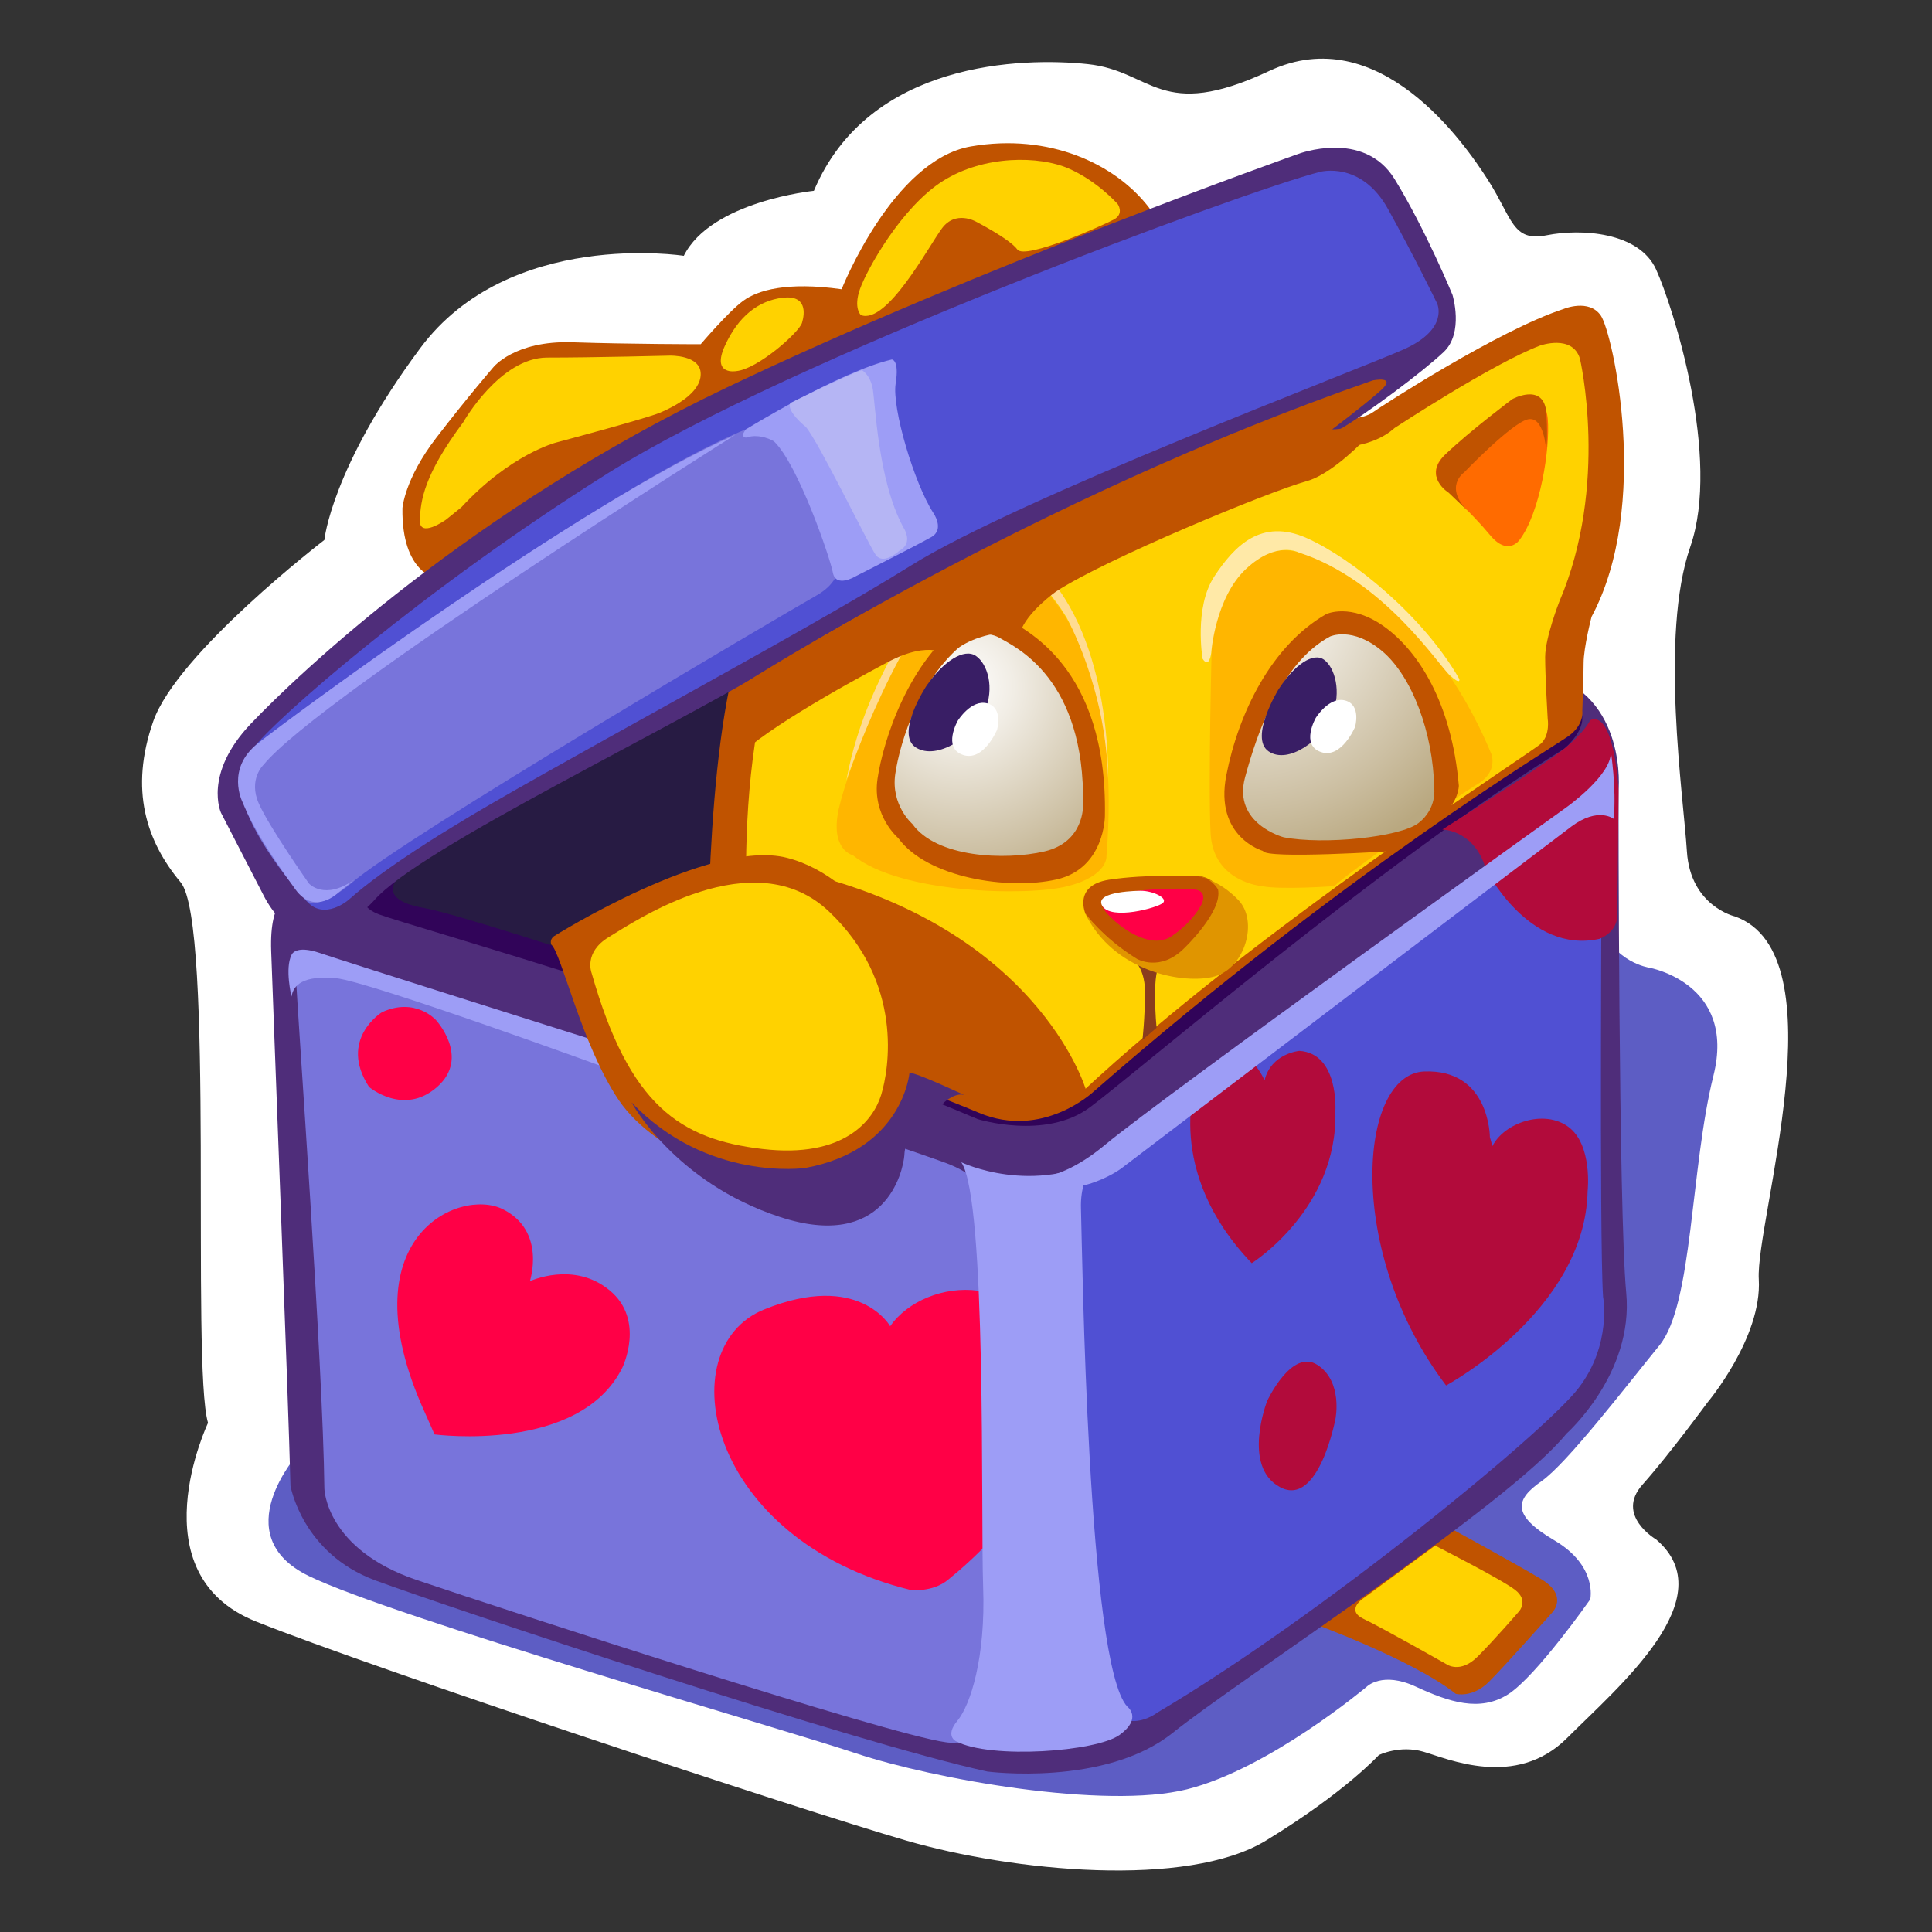 <svg xmlns="http://www.w3.org/2000/svg" width="496" height="496" viewBox="0 0 496 496">
    <rect x="0" y="0" width="496" height="496" fill="#333333" stroke="none"/>
    <defs>
        <radialGradient id="8614lv0vwa" cx="35.862%" cy="24.818%" r="113.074%" fx="35.862%" fy="24.818%" gradientTransform="matrix(1 0 0 .85 0 .037)">
            <stop offset="0%" stop-color="#FFF"/>
            <stop offset="24.17%" stop-color="#F1EDE5"/>
            <stop offset="75.6%" stop-color="#CCBFA2"/>
            <stop offset="100%" stop-color="#B9A880"/>
        </radialGradient>
        <radialGradient id="79y1je0shb" cx="6.567%" cy="-9.562%" r="132.388%" fx="6.567%" fy="-9.562%" gradientTransform="matrix(1 0 0 .929 0 -.007)">
            <stop offset="0%" stop-color="#FFF"/>
            <stop offset="24.17%" stop-color="#F1EDE5"/>
            <stop offset="75.6%" stop-color="#CCBFA2"/>
            <stop offset="100%" stop-color="#B9A880"/>
        </radialGradient>
    </defs>
    <g fill="none" fill-rule="evenodd">
        <g>
            <g>
                <g>
                    <path fill="#FFF" d="M17.407 350.305s-18.454 38.672 12.31 50.982c30.763 12.31 139.745 48.346 166.98 56.255 27.255 7.909 72.073 12.31 92.291 0 20.219-12.31 29-21.963 29-21.963s5.273-2.636 11.417-.872c6.145 1.764 23.727 9.673 36.91-3.509 13.18-13.181 40.436-36.036 22.854-50.982 0 0-10.545-6.145-3.509-14.054 7.037-7.909 16.69-21.09 16.69-21.09s14.054-16.69 13.182-31.636c-.872-14.946 21.09-83.49-6.145-93.164 0 0-11.417-2.636-12.31-16.69-.871-14.053-7.036-55.363.873-78.217 7.909-22.855-4.4-61.528-8.781-71.181-4.4-9.673-19.327-10.545-28.128-8.781-8.78 1.764-8.78-4.4-14.945-14.054-6.145-9.673-28.128-41.31-56.255-28.127-28.128 13.181-29.892 0-46.582-1.765-16.69-1.764-56.255-.872-70.309 32.528 0 0-26.363 2.637-33.4 16.69 0 0-44.817-7.036-67.672 23.727C49.023 105.166 47.28 123.62 47.28 123.62s-37.8 29-43.945 46.582c-6.145 17.582-1.765 30.764 7.036 41.31 8.801 10.485 2.637 123.867 7.037 138.793z" transform="translate(-22411 -471) translate(22411 471) translate(36 15)"/>
                    <path fill="#5D5DC4" fill-rule="nonzero" d="M40.698 357.996s-19.108 21.09 2.636 31.636c21.745 10.545 120.617 38.89 140.4 45.491 19.782 6.6 63.945 14.51 85.036 9.237 21.09-5.272 46.146-26.363 46.146-26.363s3.964-3.964 12.527 0c8.563 3.964 16.472 6.6 23.727 1.982 7.255-4.618 21.09-24.381 21.09-24.381s1.983-8.563-9.236-15.164c-11.2-6.6-9.892-10.545-3.29-15.164 6.6-4.618 21.744-24.38 30.327-34.926 8.563-10.545 7.909-45.491 13.836-69.218 5.926-23.727-16.473-27.692-16.473-27.692s-9.237-1.328-12.527-11.2c-3.29-9.89-24.381 7.91-26.363 11.2-1.982 3.29-314.437 91.618-307.836 124.562" transform="translate(-22411 -471) translate(22411 471) translate(36 15)"/>
                    <path fill="#C05300" fill-rule="nonzero" d="M299.89 401.307s26.661 9.653 37.86 18.553c0 0 4.242 1.15 8.504-3.092 4.242-4.242 16.234-17.78 16.234-17.78s4.242-4.242-2.695-8.504c-6.958-4.242-26.284-14.688-26.284-14.688l-33.618 25.51z" transform="translate(-22411 -471) translate(22411 471) translate(36 15)"/>
                    <path fill="#FFD200" fill-rule="nonzero" d="M313.865 395.44s-4.46 2.973.238 5.193c4.698 2.22 21.309 11.655 21.309 11.655s3.468 2.478 7.928-1.982 10.665-11.655 10.665-11.655 2.477-2.736-.992-5.451c-3.468-2.716-20.575-11.398-20.575-11.398l-18.573 13.637z" transform="translate(-22411 -471) translate(22411 471) translate(36 15)"/>
                    <path fill="#4F2D7A" fill-rule="nonzero" d="M38.577 215.317s-5.45-.496-4.955 13.875c.495 14.371 4.46 116.455 4.955 137.268 0 0 2.973 17.344 21.804 24.282 18.831 6.937 122.897 41.626 157.09 49.06 0 0 30.228 3.964 47.572-9.912 17.345-13.875 86.226-58.475 101.093-76.81 0 0 17.344-15.362 15.362-36.175-1.982-20.813-1.982-128.843-1.982-128.843s2.477-24.282-18.831-30.229c-21.309-5.946-145.197-37.662-145.197-37.662l-176.91 95.146z" transform="translate(-22411 -471) translate(22411 471) translate(36 15)"/>
                    <path fill="#310459" fill-rule="nonzero" d="M58.895 210.857s-5.451 5.947 2.477 8.92c7.93 2.973 93.164 26.76 153.62 52.528 0 0 17.345 5.451 28.743-2.973 11.397-8.424 74.828-62.935 121.905-92.172 0 0 11.24-9.257-1.487-13.876-8.96-3.25-147.178-39.644-147.178-39.644S67.32 200.946 58.895 210.857z" transform="translate(-22411 -471) translate(22411 471) translate(36 15)"/>
                    <path fill="#271B43" fill-rule="nonzero" d="M218.303 268.34s11.893 4.302 23.45-3.31c11.556-7.591 59.466-53.182 119.586-89.853 0 0 10.248-5.946 3.31-9.574-6.938-3.627-146.346-39.644-146.346-39.644S82.186 195.336 66.665 209.866c0 0-6.938 5.947 6.283 8.266 13.202 2.299 115.622 36.333 145.355 50.209z" transform="translate(-22411 -471) translate(22411 471) translate(36 15)"/>
                    <path d="M41.233 215.813s-9.574 5.292-.337 9.574c9.257 4.3 112.332 34.688 178.398 59.466 0 0 15.52 4.3 28.405-5.947 12.885-10.248 95.483-73.341 119.27-89.2 0 0 10.901-6.937 9.573-14.866-1.328-7.928-7.929-13.538-12.884-15.52-4.956-1.982-148.17-39.149-148.17-39.149S44.861 212.502 41.233 215.813z" transform="translate(-22411 -471) translate(22411 471) translate(36 15)"/>
                    <path fill="#7874DB" fill-rule="nonzero" d="M47.933 231.432s-8.266-4.301-7.929 4.619c.337 8.92 6.938 99.11 7.275 131.162 0 0 .337 15.52 23.786 23.45 23.45 7.928 120.915 39.643 135.781 41.626 0 0 12.23 2.319 12.23-12.885 0-15.203-1.328-115.304-1.328-127.852 0 0-1.982-4.301-9.91-7.591-7.93-3.29-144.047-48.227-159.905-52.529z" transform="translate(-22411 -471) translate(22411 471) translate(36 15)"/>
                    <path fill="#5050D3" fill-rule="nonzero" d="M238.78 295.755s-.992-7.93 6.283-13.876 111.657-82.598 125.533-91.835c0 0 4.618-2.636 4.618 5.292 0 7.93-.654 107.693.337 122.56 0 0 2.32 12.23-6.283 23.45-8.583 11.238-66.067 58.474-108.03 83.252 0 0-10.565 8.265-14.53-6.938-3.964-15.204-8.246-110.35-7.929-121.905z" transform="translate(-22411 -471) translate(22411 471) translate(36 15)"/>
                    <path fill="#FF0046" fill-rule="nonzero" d="M192.535 325.488s-7.93-14.213-32.37-4.302c-24.44 9.911-14.866 59.13 37.662 72.014 0 0 5.61.654 9.574-2.637 3.964-3.29 31.715-25.114 27.097-52.865-4.639-27.731-33.044-25.095-41.963-12.21z" transform="translate(-22411 -471) translate(22411 471) translate(36 15)"/>
                    <path fill="#B20B3B" fill-rule="nonzero" d="M285.361 309.293s22.141-13.875 21.467-38.99c0 0 .991-14.866-9.257-15.52 0 0-7.274.654-8.92 7.591 0 0-2.973-7.274-8.582-6.937l-8.92 6.937c.02.02-8.583 23.133 14.212 46.92zM346.492 276.924s0-17.503-16.849-16.849c-16.848.654-20.476 46.245 5.61 80.616 0 0 35.68-19.168 36.334-49.892 0 0 1.328-11.893-4.956-16.512-6.283-4.618-16.512-.99-19.485 4.956l-.654-2.32z" transform="translate(-22411 -471) translate(22411 471) translate(36 15)"/>
                    <path fill="#FF0046" fill-rule="nonzero" d="M100.025 313.931s4.302-12.884-6.937-18.494c-11.24-5.61-40.299 7.275-20.16 51.875l2.637 5.946s37.325 4.956 48.227-17.185c0 0 5.946-12.23-3.31-19.822-9.218-7.612-20.457-2.32-20.457-2.32zM62.046 244.872s-11.239 6.937-3.31 19.167c0 0 8.92 7.592 17.503 0 8.583-7.591-.337-17.185-.337-17.185s-5.273-5.947-13.856-1.982z" transform="translate(-22411 -471) translate(22411 471) translate(36 15)"/>
                    <path fill="#B20B3B" fill-rule="nonzero" d="M289.325 344.656s-6.6 16.848 3.31 22.14c9.912 5.293 14.213-17.502 14.213-17.502s1.982-9.574-4.618-13.876c-6.621-4.32-12.905 9.238-12.905 9.238zM345.501 208.2s10.902 21.805 29.079 17.84c0 0 4.955-1.645 4.618-6.6l.337-31.378s-.99-20.813-7.274-18.177c0 0-1.328 2.973-6.601 7.275-5.293 4.301-31.378 20.813-31.378 20.813s8.246 0 11.219 10.228z" transform="translate(-22411 -471) translate(22411 471) translate(36 15)"/>
                    <path fill="#9D9DF6" fill-rule="nonzero" d="M223.675 286.676s8.92 4.797 24.024-7.77c15.105-12.547 118.437-86.642 118.437-86.642s11.893-8.424 11.397-14.371c0 0 1.487 9.158.754 17.344 0 0-3.965-3.21-10.903 1.982-6.937 5.194-115.463 87.713-115.463 87.713s-13.637 10.406-28.246 1.744zM38.835 230.183s.832-2.735 7.354-.495c6.521 2.22 70.943 22.557 70.943 22.557l3.964 7.434s-62.44-22.796-70.864-23.549c-8.424-.753-10.902 1.744-11.397 4.718 0-.02-1.745-7.196 0-10.665z" transform="translate(-22411 -471) translate(22411 471) translate(36 15)"/>
                    <path fill="#C05300" fill-rule="nonzero" d="M145.695 239.777s-1.03-62.34 8.86-90.626c9.892-28.286 102.203-60.635 153.304-56.215 0 0 6.125-.337 8.523-2.042 2.38-1.704 32.37-21.13 49.06-26.581 0 0 6.482-2.716 9.534 1.705 3.053 4.42 12.944 48.722-2.378 77.325 0 0-2.042 7.83-2.042 11.933s-.337 12.27-.337 12.27.555 3.489-3.528 6.422c-4.084 2.934-57.108 34.63-122.005 91.34 0 0-13.023 12.27-29.376 5.372s-66.939-25.293-66.939-25.293-2.755-1.269-2.676-5.61z" transform="translate(-22411 -471) translate(22411 471) translate(36 15)"/>
                    <path fill="#FFD200" fill-rule="nonzero" d="M157.51 242.572s-7.593-54.847 6.937-93.5c0 0 5.292-7.275 11.893-11.24 6.6-3.964 62.102-39.643 128.506-37.998 0 0 10.565.991 17.186-4.956 0 0 25.114-16.511 37.325-21.15 0 0 8.265-2.973 10.248 3.31 0 0 7.591 32.37-5.293 62.44 0 0-3.627 9.257-3.627 14.212 0 4.956.654 15.858.654 15.858s.654 3.964-1.645 6.284c-2.32 2.319-72.688 47.235-118.278 89.853 0 0-15.204 7.928-26.76.99-11.556-6.937-53.837-18.493-57.147-24.103z" transform="translate(-22411 -471) translate(22411 471) translate(36 15)"/>
                    <path fill="#FFB600" fill-rule="nonzero" d="M182.96 204.573s-5.946-1.328-3.627-11.893c2.32-10.565 16.512-48.564 31.061-59.466 0 0 8.266-8.583 18.831.337s22.141 30.07 18.831 71.36c0 0 .337 4.955-9.911 7.591-10.268 2.637-42.974 1.982-55.184-7.929zM288.017 212.502s-12.547-.99-13.221-13.538c-.654-12.548.337-49.892.337-49.892s.337-8.583 7.275-16.512c6.937-7.929 12.547-6.6 16.511-5.292 3.965 1.328 31.715 12.23 47.91 51.2 0 0 1.982 4.618-3.627 7.929-5.61 3.31-32.053 21.804-36.671 26.105-.02 0-13.895.991-18.514 0z" transform="translate(-22411 -471) translate(22411 471) translate(36 15)"/>
                    <path fill="#C05300" fill-rule="nonzero" d="M194.596 200.153s-6.72-5.669-5.312-15.203c1.407-9.535 7.79-30.427 22.993-41.032 0 0 4.599-3.191 9.555-.357 4.955 2.835 26.521 12.39 25.828 50.943 0 0 0 13.44-12.39 16.274-12.368 2.814-33.24-.377-40.674-10.625z" transform="translate(-22411 -471) translate(22411 471) translate(36 15)"/>
                    <path fill="url(#8614lv0vwa)" fill-rule="nonzero" d="M198.223 196.526s-5.55-4.777-4.38-12.825c1.17-8.048 6.422-25.65 18.99-34.59 0 0 3.805-2.675 7.888-.297 4.084 2.379 21.924 10.446 21.329 42.954 0 0 .337 9.436-9.891 11.814-10.228 2.379-27.79 1.586-33.936-7.056z" transform="translate(-22411 -471) translate(22411 471) translate(36 15)"/>
                    <path fill="#C05300" fill-rule="nonzero" d="M288.255 203.463s-12.567-3.508-9.415-19.465c3.131-15.937 11.516-33.241 25.65-41.349 0 0 6.283-2.973 14.925 3.251 8.643 6.224 17.265 19.466 19.109 40.814 0 0 0 4.063-4.183 7.572-4.182 3.508-12.567 9.197-12.567 9.197s-33.004 2.141-33.519-.02z" transform="translate(-22411 -471) translate(22411 471) translate(36 15)"/>
                    <path fill="url(#79y1je0shb)" fill-rule="nonzero" d="M293.547 199.955s-13.122-3.469-9.91-15.362c3.21-11.893 9.415-29.495 21.804-36.175 0 0 5.708-2.716 13.38 3.726 7.69 6.442 13.122 21.051 13.38 35.184 0 0 .753 5.194-3.965 8.92-4.718 3.727-24.54 5.69-34.689 3.707z" transform="translate(-22411 -471) translate(22411 471) translate(36 15)"/>
                    <path fill="#391E65" fill-rule="nonzero" d="M201.87 161.044s-8.166 12.39-2.735 15.858c5.432 3.469 14.867-2.973 17.602-9.158 2.736-6.184.753-12.389-2.22-14.37-2.973-1.983-8.186 1.228-12.646 7.67zM292.2 162.035s-7.572 12.39-2.518 15.858c5.055 3.469 13.757-2.973 16.294-9.158 2.517-6.184.694-12.388-2.062-14.37-2.755-1.983-7.572 1.228-11.714 7.67z" transform="translate(-22411 -471) translate(22411 471) translate(36 15)"/>
                    <path fill="#FFF" fill-rule="nonzero" d="M209.879 170.044s-3.965 6.937 1.328 8.76c5.292 1.824 8.761-6.441 8.761-6.441s1.645-5.61-2.478-6.78c-4.142-1.15-7.611 4.46-7.611 4.46zM301.793 169.31s-3.964 6.938 1.329 8.761c5.292 1.824 8.76-6.442 8.76-6.442s1.646-5.61-2.477-6.779c-4.143-1.17-7.612 4.46-7.612 4.46z" transform="translate(-22411 -471) translate(22411 471) translate(36 15)"/>
                    <path fill="#FF6B00" fill-rule="nonzero" d="M334.262 109.765s-4.301-3.628.991-8.266c5.292-4.618 18.83-14.53 18.83-14.53s6.602-1.982 7.276 5.61c.654 7.592-1.983 24.124-7.275 31.061 0 0-2.973 4.302-7.592-1.328-4.638-5.61-12.23-12.547-12.23-12.547z" transform="translate(-22411 -471) translate(22411 471) translate(36 15)"/>
                    <path fill="#C05300" fill-rule="nonzero" d="M242.744 219.777s-3.47-7.433 5.946-8.92 23.291-.991 23.291-.991 8.425 1.487 4.202 8.92c-4.222 7.433-11.14 12.646-11.14 12.646s-5.946 3.211-10.902-.753c-4.955-3.964-9.91-8.682-11.397-10.902z" transform="translate(-22411 -471) translate(22411 471) translate(36 15)"/>
                    <path fill="#FF0046" fill-rule="nonzero" d="M250.85 214.643s-6.104.654-2.972 4.46c3.131 3.806 11.397 9.911 16.848 6.284 5.451-3.628 7.592-7.93 7.592-7.93s2.14-3.627-1.645-4.122c-3.806-.496-16.195 0-19.822 1.308z" transform="translate(-22411 -471) translate(22411 471) translate(36 15)"/>
                    <path fill="#8A3C1D" fill-rule="nonzero" d="M254.141 230.679s3.806 1.982 3.806 8.92-.654 12.389-.654 12.389l3.627-3.132s-1.486-15.62 1.329-16.512c0-.02-5.293.971-8.108-1.665z" transform="translate(-22411 -471) translate(22411 471) translate(36 15)"/>
                    <path fill="#C05300" fill-rule="nonzero" d="M106.23 225.347s39.921-25.095 59.723-20.14c19.783 4.956 36.75 30.745 34.63 56.196 0 0-1.051 16.254-21.21 24.024-20.14 7.77-46.998-3.885-56.533-18.018-9.534-14.133-14.668-37.642-17.324-39.921 0-.02-.515-1.25.714-2.141z" transform="translate(-22411 -471) translate(22411 471) translate(36 15)"/>
                    <path fill="#FFD200" fill-rule="nonzero" d="M115.883 234.802s-2.14-5.292 4.46-9.257c6.6-3.964 37.166-24.857 56.493-6.521 19.326 18.335 15.362 40.635 13.38 47.077-1.983 6.442-9.416 16.353-30.487 13.875-21.07-2.477-34.173-11.06-43.846-45.174z" transform="translate(-22411 -471) translate(22411 471) translate(36 15)"/>
                    <path fill="#FFF" fill-rule="nonzero" d="M256.877 213.692s-12.131 0-9.911 3.845c2.22 3.845 14.37.496 15.62-.753 1.248-1.249-2.617-3.092-5.71-3.092z" transform="translate(-22411 -471) translate(22411 471) translate(36 15)"/>
                    <path fill="#C05300" fill-rule="nonzero" d="M76.239 133.551s-9.158-1.229-8.92-18.077c0 0 .496-7.434 8.682-18.078C84.188 86.75 90.63 79.318 90.63 79.318s5.45-6.937 20.317-6.442c14.867.496 32.944.496 32.944.496s7.176-8.425 10.902-11.14c3.727-2.716 11.14-4.956 25.274-2.974 0 0 13.122-33.202 33.201-36.67 20.08-3.47 37.167 4.46 45.829 15.857l1.229 2.736-184.087 92.37z" transform="translate(-22411 -471) translate(22411 471) translate(36 15)"/>
                    <path fill="#FFD200" fill-rule="nonzero" d="M78.479 118.427s-6.938 4.956-6.7 0c.238-4.955.991-11.398 11.14-25.015 0 0 9.415-16.611 21.566-16.611s31.478-.496 31.478-.496 7.928-.238 7.928 4.718c0 4.955-6.937 8.424-10.406 9.91-3.469 1.488-26.76 7.692-26.76 7.692s-11.655 2.973-24.282 16.61l-3.964 3.192zM153.05 80.27s-6.443 1.229-2.974-6.442c3.469-7.672 8.682-11.656 14.866-12.39 6.185-.733 5.71 3.965 4.956 6.443-.753 2.478-11.398 11.893-16.849 12.389zM185.022 65.899s-1.982-1.745-.238-6.7c1.745-4.956 10.664-21.051 21.309-27.75 10.644-6.7 24.777-6.443 32.21-3.212 7.434 3.23 12.647 9.158 12.647 9.158s1.744 2.477-.991 3.964c-2.736 1.487-22.795 10.407-24.778 7.691-1.982-2.716-10.664-7.176-10.664-7.176s-5.193-2.973-8.682 1.745c-3.489 4.717-14.133 24.757-20.813 22.28z" transform="translate(-22411 -471) translate(22411 471) translate(36 15)"/>
                    <path fill="#4F2D7A" fill-rule="nonzero" d="M31.64 214.821l-10.903-21.15s-4.618-9.91 7.592-22.795c12.23-12.884 56.83-55.165 122.242-86.384 65.413-31.22 146.683-59.962 146.683-59.962s16.849-6.442 24.778 6.442c7.929 12.885 14.866 29.733 14.866 29.733s2.974 9.673-2.22 14.629c-5.193 4.955-20.06 16.095-26.997 20.06 0 0-15.362-.833-26.919.832 0 0-78.634 35.343-110.349 55.165-31.715 19.822-98.614 51.042-110.507 64.917-.02 0-17.364 19.644-28.267-1.487z" transform="translate(-22411 -471) translate(22411 471) translate(36 15)"/>
                    <path fill="#5050D3" fill-rule="nonzero" d="M42.542 216.13s-11.24-12.885-16.195-25.769c0 0-2.636-5.947 2.636-13.221 5.293-7.275 44.263-41.29 91.181-70.705 46.92-29.396 163.195-72.35 182.7-77.306 0 0 10.565-2.973 17.503 9.574 6.937 12.547 12.547 24.123 12.547 24.123s3.31 6.601-8.583 11.894c-11.893 5.292-99.11 38.315-126.524 55.501s-96.473 53.856-117.604 67.058c0 0-17.185 10.248-26.422 18.494 0 .04-6.601 5.986-11.24.357z" transform="translate(-22411 -471) translate(22411 471) translate(36 15)"/>
                    <path fill="#7874DB" fill-rule="nonzero" d="M42.542 216.13s-12.885-13.876-16.195-25.769c0 0-3.964-8.266 5.61-15.858 9.574-7.591 88.544-65.075 123.55-79.288 0 0 8.583-2.973 14.212 9.911 5.63 12.885 8.92 19.168 8.92 19.168s4.302 8.266-4.955 13.539c-9.257 5.272-106.048 62.102-119.586 73.995.02.02-8.583 7.275-11.556 4.302z" transform="translate(-22411 -471) translate(22411 471) translate(36 15)"/>
                    <path d="M191.207 87.96s-2.974-7.274 5.946-11.893c8.92-4.618 88.862-37.007 109.675-42.617 0 0 7.592-3.627 13.539 5.293 5.946 8.92 12.547 24.123 12.547 24.123s.991 5.292-6.284 7.929c-7.274 2.636-105.71 38.316-117.286 48.9 0 0-4.302 2.637-7.592-2.973-3.27-5.649-10.545-28.761-10.545-28.761z" transform="translate(-22411 -471) translate(22411 471) translate(36 15)"/>
                    <path fill="#9D9DF6" fill-rule="nonzero" d="M155.527 95.215s23.786-14.707 37.424-17.919c0 0 1.982 0 .99 6.185-.99 6.184 4.719 25.53 9.674 33.202 0 0 2.973 4.202-.495 6.184-3.47 1.982-19.585 10.149-19.585 10.149s-4.955 2.973-5.708-.991c-.754-3.964-8.92-27.75-15.105-33.697 0 0-3.469-2.22-7.175-.992-.02.04-1.745-.06-.02-2.12z" transform="translate(-22411 -471) translate(22411 471) translate(36 15)"/>
                    <path fill="#FFE9A7" fill-rule="nonzero" d="M272.734 154.107s-2.22-13.123 2.974-21.051c5.193-7.93 12.13-15.105 23.786-9.911 11.655 5.193 29.971 20.06 39.149 36.175 0 0 .495 1.744-2.478-.991-2.974-2.736-17.087-24.52-38.653-31.458 0 0-5.709-3.211-13.638 4.202-7.928 7.414-8.92 21.547-8.92 21.547s-.495 4.222-2.22 1.487z" transform="translate(-22411 -471) translate(22411 471) translate(36 15)"/>
                    <path fill="#FFDB92" fill-rule="nonzero" d="M181.296 185.326s14.37-42.121 30.228-52.766c0 0 12.389-11.655 26.264 10.902 0 0 10.15 18.078 10.664 41.369 0 0 1.23-35.442-17.086-53.758 0 0-7.433-8.166-16.096-3.964l-7.175 3.964c-.04 0-21.348 24.025-26.8 54.253z" transform="translate(-22411 -471) translate(22411 471) translate(36 15)"/>
                    <path fill="#9D9DF6" fill-rule="nonzero" d="M50.966 214.068s-6.185 6.185-11.14-.753c-4.956-6.938-10.407-14.629-13.638-22.558 0 0-4.202-8.424 3.965-14.866 8.166-6.442 82.261-61.448 122.658-79.288 0 0-106.8 67.137-121.152 84.739 0 0-3.964 3.727-1.229 9.911 2.736 6.185 12.885 20.575 12.885 20.575s3.964 4.46 11.655-.99l-4.004 3.23z" transform="translate(-22411 -471) translate(22411 471) translate(36 15)"/>
                    <path fill="#B5B5F4" fill-rule="nonzero" d="M166.925 88.456s12.884-6.442 18.335-8.424c0 0 1.982.99 2.735 4.46.754 3.469 1.23 23.548 7.93 35.917 0 0 2.735 3.965-.992 5.947 0 0-4.202 3.964-6.184.99-1.983-2.972-14.63-28.979-17.84-32.705-.02 0-5.213-4.203-3.984-6.185z" transform="translate(-22411 -471) translate(22411 471) translate(36 15)"/>
                    <path fill="#C05300" fill-rule="nonzero" d="M154.219 160.965s74.67-47.91 162.203-78.297c0 0 6.442-1.328 1.982 2.636-4.46 3.965-12.388 9.911-12.388 9.911s4.618.496 12.23-4.46c7.592-4.955-8.84 15.026-18.752 17.761-9.91 2.735-51.775 20.06-64.342 28.326 0 0-7.592 5.292-9.257 10.565 0 0-10.565-1.328-18.494 5.946 0 0-4.301-4.301-15.52 1.646-11.24 5.946-35.026 19.167-39.982 26.105 0 .02.337-15.183 2.32-20.139zM165.12 207.884s31.716 8.265 32.37 52.528l20.16 8.583s15.203 4.618 25.114-4.301c-.02 0-12.568-43.272-77.643-56.81z" transform="translate(-22411 -471) translate(22411 471) translate(36 15)"/>
                    <path fill="#E09500" fill-rule="nonzero" d="M242.506 219.281s4.202 6.185 13.38 11.894c0 0 5.946 3.468 12.13-2.736 0 0 9.912-9.415 8.683-15.104 0 0-1.745-3.211-5.451-3.47 0 0 5.45.754 10.664 6.185 5.213 5.432 1.744 17.345-5.947 19.585-7.69 2.24-26.284-.992-33.46-16.354z" transform="translate(-22411 -471) translate(22411 471) translate(36 15)"/>
                    <path fill="#C05300" fill-rule="nonzero" d="M335.907 111.49s-6.779-4.124-.654-9.991c6.105-5.867 17.007-14.034 17.007-14.034s7.691-4.202 8.682 2.973c0 0 .496 6.185 0 10.15 0 0-.495-8.92-4.717-7.93-4.222.992-16.353 13.638-16.353 13.638s-5.452 3.726 1.228 10.149l-5.193-4.956z" transform="translate(-22411 -471) translate(22411 471) translate(36 15)"/>
                    <path fill="#4F2D7A" fill-rule="nonzero" d="M197.49 260.412s-1.645 19.822-26.76 24.44c0 0-25.114 3.628-44.6-16.848 0 0 10.903 20.476 38 29.396 27.096 8.92 31.715-11.556 32.052-15.858 0 0 0-2.973 1.645-4.301 1.645-1.328 8.583-9.257 8.583-9.257s3.31-2.973 5.61-1.645c0 .02-12.548-5.927-14.53-5.927z" transform="translate(-22411 -471) translate(22411 471) translate(36 15)"/>
                    <path fill="#9D9DF6" fill-rule="nonzero" d="M210.79 283.386s18.495 8.92 37.325-1.646c0 0-6.937 2.637-6.6 13.539.337 10.902 1.645 116.95 11.893 127.852 0 0 3.964 2.973-1.982 7.274-5.947 4.302-33.044 6.284-41.963 1.646 0 0-2.974-1.328.337-5.293 3.31-3.964 7.274-16.194 6.6-34.351-.654-18.157.991-99.427-5.61-109.021z" transform="translate(-22411 -471) translate(22411 471) translate(36 15)"/>
                </g>
            </g>
        </g>
    </g>
</svg>
